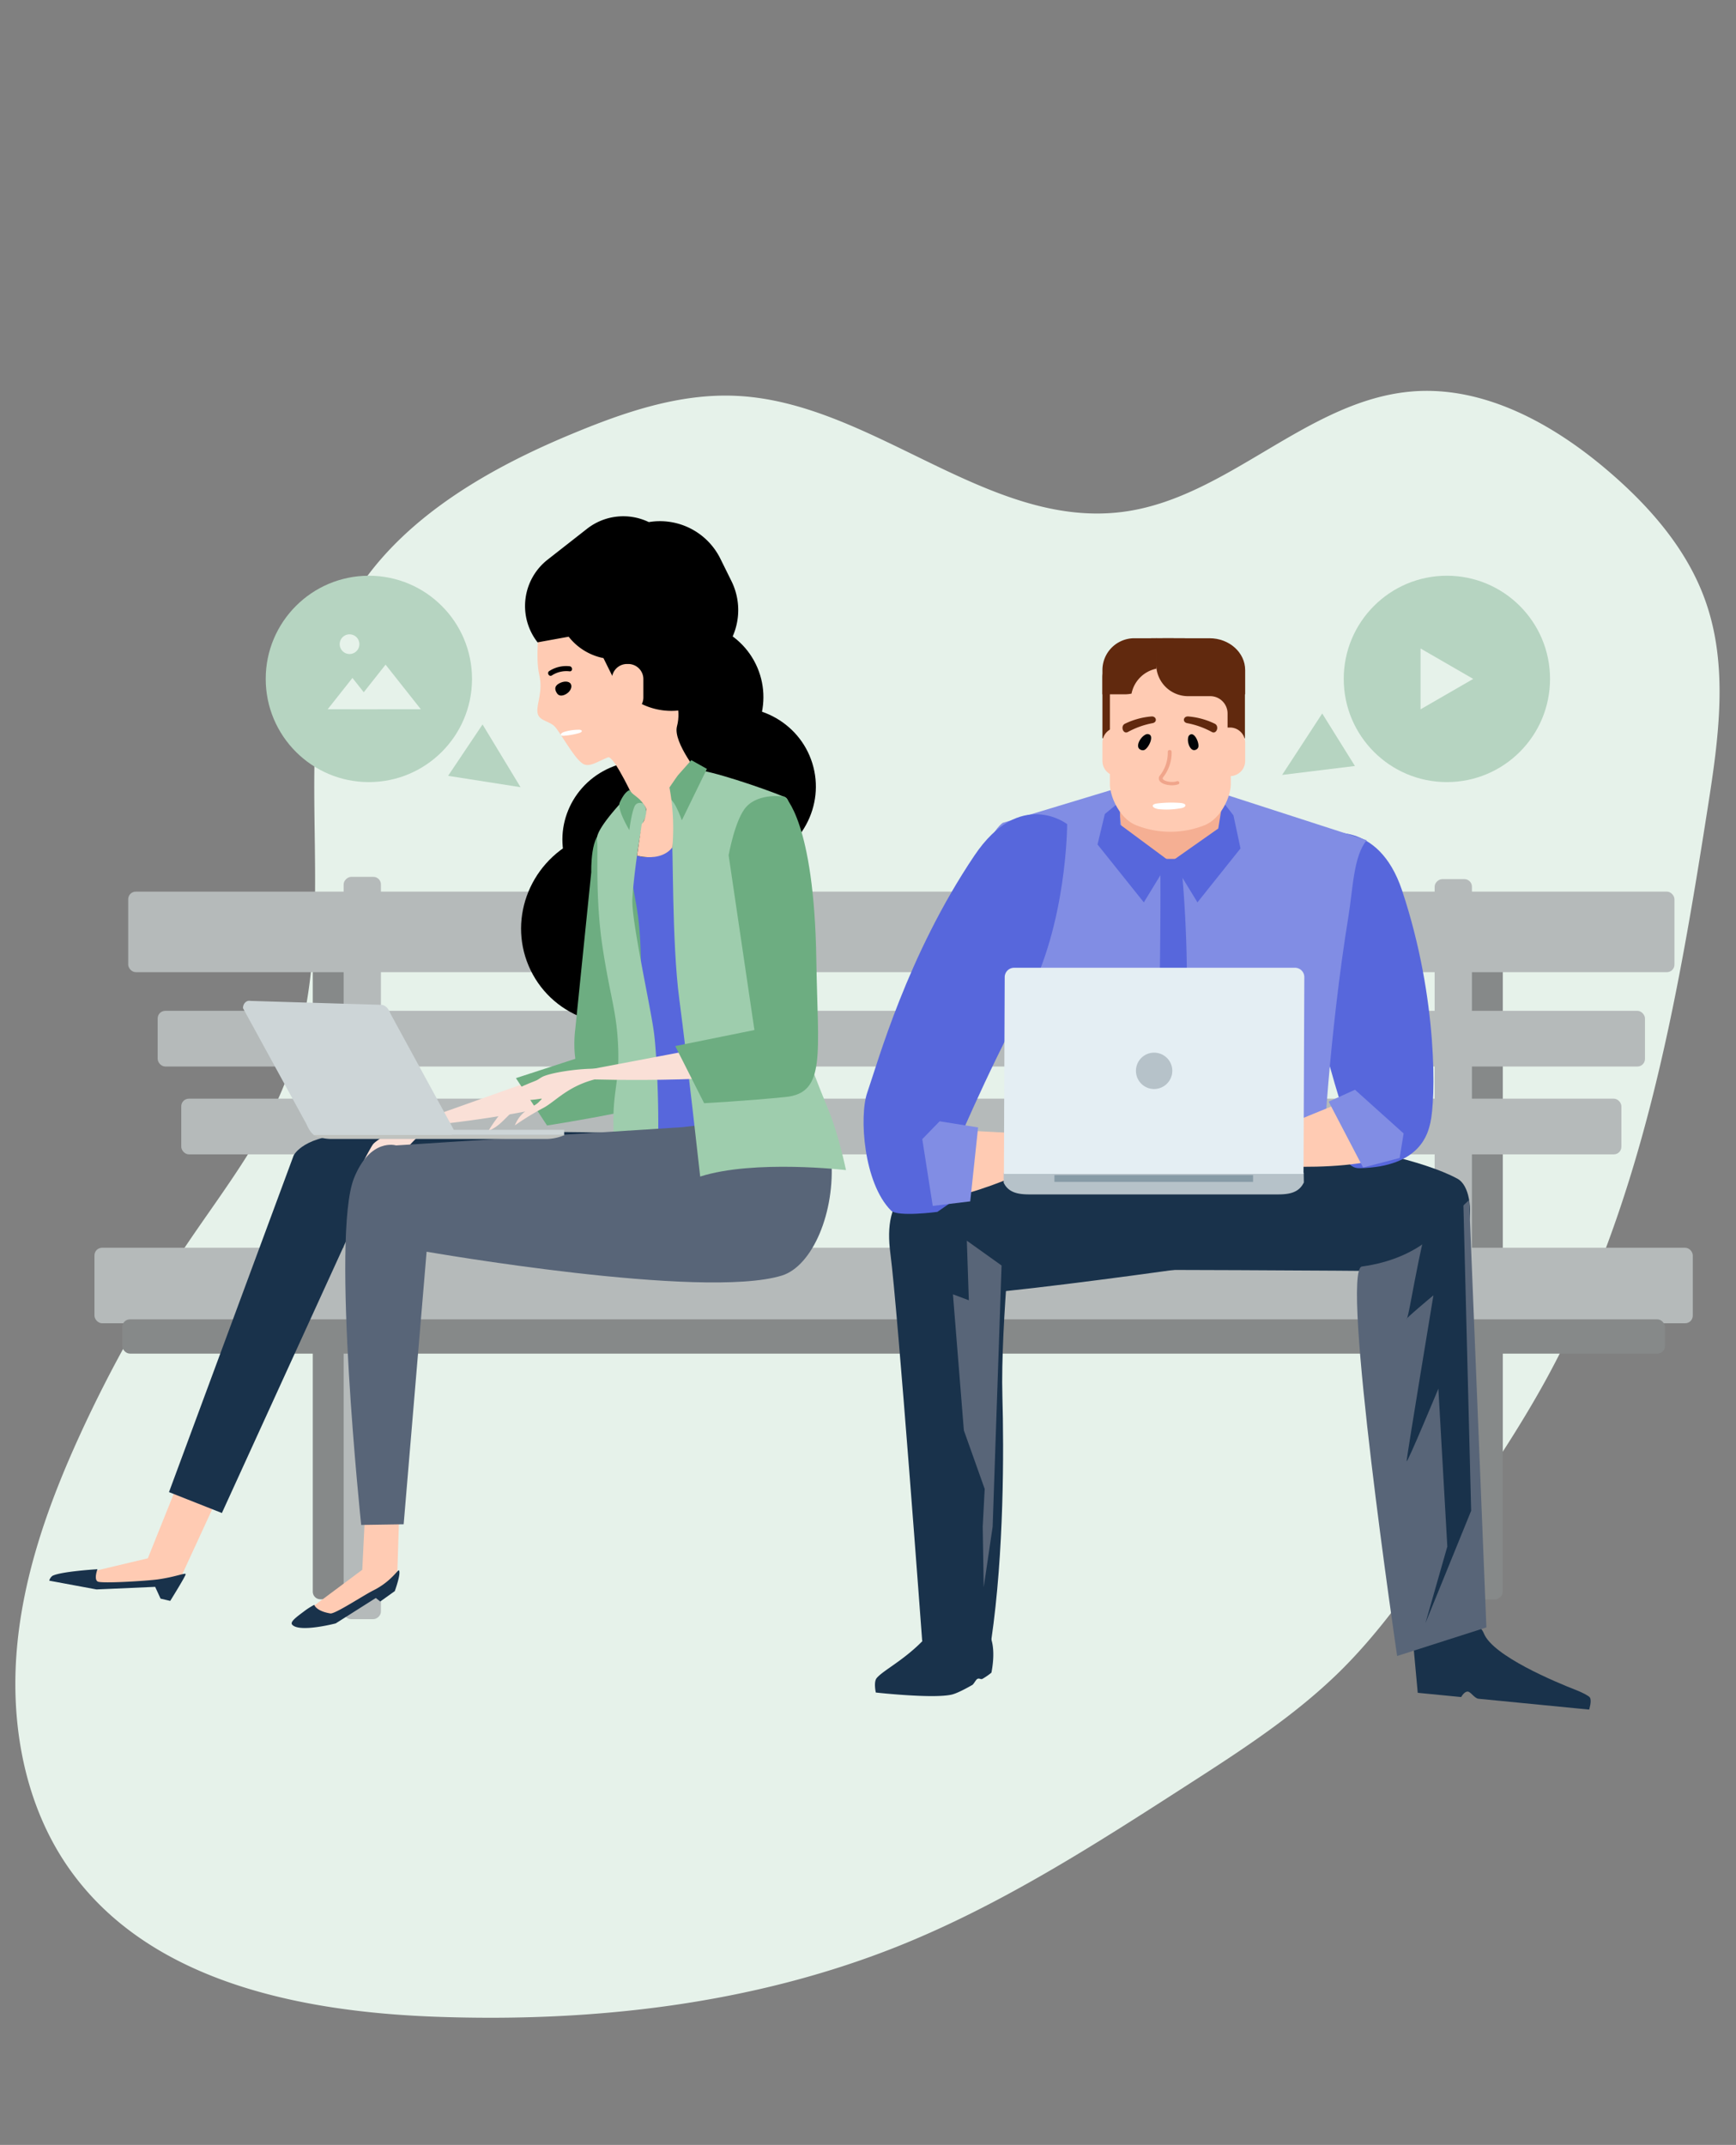 <svg xmlns="http://www.w3.org/2000/svg" xmlns:xlink="http://www.w3.org/1999/xlink" width="740" height="914" viewBox="0 0 740 914">
  <rect x="0" y="0" width="740" height="914" fill="#808080" stroke="none"/>
  <defs>
    <clipPath id="clip-illustration-key_issues-remove_images_posts_or_other_content">
      <rect width="740" height="914"/>
    </clipPath>
  </defs>
  <g id="illustration-key_issues-remove_images_posts_or_other_content" data-name="illustration-key issues-remove images, posts or other content" clip-path="url(#clip-illustration-key_issues-remove_images_posts_or_other_content)">
    <path id="Path_142191" data-name="Path 142191" d="M374.841,42.555c-28.2-.2-55.423-9.723-82.721-17.089A568.689,568.689,0,0,0,200.148,8.672C167.21,5.431,133.6,5.136,101.635,13.779S39.368,40.492,21.019,68.286C-10.19,115.33-1.692,178.185,14.7,232.3c19.477,64.23,48.881,126.1,92.5,176.781,30.983,35.945,68.508,65.507,105.808,94.872,21.056,16.6,42.263,33.2,66.177,45.177,22.26,11.1,46.324,17.776,70.238,24.356,25.568,7.071,51.137,14.142,77.232,18.562,83.323,14.044,168.6.491,251.849-14.339,29.328-5.205,59.86-11.1,83.173-29.758,18.2-14.535,30.231-35.553,38.8-57.356,11.205-28.481,17-61.48,4.813-89.569-18.048-41.445-68.959-59.811-88.888-100.372-25.568-51.954,9.626-116.282-6.843-171.87-6.843-23.178-22.109-42.722-38.052-60.695C633.533,25.171,584.728-11.855,524.867,3.565,474.182,16.627,429.211,42.947,374.841,42.555Z" transform="translate(-39.184 797.648) rotate(-71)" fill="#e6f2ea"/>
    <g id="Group_19372" data-name="Group 19372" transform="translate(-2615.16 -3733.595)">
      <g id="Group_16982" data-name="Group 16982" transform="translate(2655.431 4107.245)">
        <rect id="Rectangle_15520" data-name="Rectangle 15520" width="294.283" height="16.093" rx="3.232" transform="translate(584.232 307.879) rotate(-90)" fill="#868989"/>
        <rect id="Rectangle_15521" data-name="Rectangle 15521" width="315.358" height="15.892" rx="3.232" transform="translate(571.273 316.324) rotate(-90)" fill="#b5baba"/>
        <rect id="Rectangle_15522" data-name="Rectangle 15522" width="295.184" height="16.093" rx="3.232" transform="translate(93.05 307.853) rotate(-90)" fill="#868989"/>
        <rect id="Rectangle_15523" data-name="Rectangle 15523" width="316.324" height="15.892" rx="3.232" transform="translate(106.21 316.324) rotate(-90)" fill="#b5baba"/>
        <rect id="Rectangle_15524" data-name="Rectangle 15524" width="681.306" height="32.175" rx="3.232" transform="translate(0 158.053)" fill="#b5baba"/>
        <rect id="Rectangle_15525" data-name="Rectangle 15525" width="657.579" height="14.601" rx="3.232" transform="translate(11.863 188.57)" fill="#868989"/>
        <rect id="Rectangle_15526" data-name="Rectangle 15526" width="613.88" height="23.732" rx="3.232" transform="translate(36.996 94.529)" fill="#b5baba"/>
        <rect id="Rectangle_15527" data-name="Rectangle 15527" width="633.987" height="23.732" rx="3.232" transform="translate(26.942 57.093)" fill="#b5baba"/>
        <rect id="Rectangle_15528" data-name="Rectangle 15528" width="659.12" height="34.323" rx="3.232" transform="translate(14.376 6.302)" fill="#b5baba"/>
      </g>
      <path id="Path_133779" data-name="Path 133779" d="M3010.632,4223.587s90.992.195,126.117.723c24.3.366,26.513-34.273,16.926-39.494-29.1-15.838-119.894-23.978-119.894-23.978l-61.769,56.718S2975.48,4217.466,3010.632,4223.587Z" transform="translate(82.803 51.096)" fill="#19324b"/>
      <path id="Path_133780" data-name="Path 133780" d="M3073.244,4062.337s23.388-6.548,33.57,24.006c15.632,46.886,14.248,89.879,12.075,99.046-1,4.214-4.008,18.79-30.151,19.345-10.588.229-6.354-22.485-6.354-22.485s-6.8-19.288-14.04-51.929S3073.244,4062.337,3073.244,4062.337Z" transform="translate(105.986 26.664)" fill="#5767dc"/>
      <path id="Path_133781" data-name="Path 133781" d="M3118.862,4068.776l-60.006-19.4-45.414-3.052-49.76,15.061s-16.285,11.216-1.169,47.293,9.306,92.592,9.306,92.592l128.373,4.114s2.428-52.247,10.94-104.509C3113.024,4089.2,3113.261,4075.478,3118.862,4068.776Z" transform="translate(78.877 22.861)" fill="#818de4"/>
      <path id="Path_133782" data-name="Path 133782" d="M3016.113,4202.116h6.543a544.221,544.221,0,0,0-1.01-152.778q-2.962,1.767-5.921,3.523C3017.38,4104.274,3014.559,4155.692,3016.113,4202.116Z" transform="translate(93.557 23.605)" fill="#5767dc"/>
      <g id="Group_16983" data-name="Group 16983" transform="translate(3088.9 4024.629)">
        <path id="Path_133783" data-name="Path 133783" d="M3045.631,4072.319c-.884,6.948-6.549,12.964-12.513,13.242h-16.956c-5.962-.278-11.631-6.294-12.51-13.242q-2.081-17.153-4.166-34.32c-.933-6.857,3.143-20.63,12.17-24.7a32.381,32.381,0,0,1,25.97,0c9.02,4.067,13.1,17.844,12.17,24.7Q3047.717,4055.168,3045.631,4072.319Z" transform="translate(-2999.355 -4010.58)" fill="#f5af93"/>
      </g>
      <path id="Path_133784" data-name="Path 133784" d="M3025.131,4076.414l-10.77,17.655-19.737-24.674,3.111-12.982,6.4-5.255.084,9.77Z" transform="translate(88.379 24.054)" fill="#5767dc"/>
      <path id="Path_133785" data-name="Path 133785" d="M3020.146,4076.434l10.769,17.655,18.359-22.985-3.011-14.089-4.605-5.939-1.865,11.537Z" transform="translate(94.671 24.034)" fill="#5767dc"/>
      <path id="Path_133786" data-name="Path 133786" d="M3022.823,3995.293a13.561,13.561,0,0,0-11.349,6.133h-4.661a10.523,10.523,0,0,0-10.516,10.521v25.976h7.4v-10.564a7.4,7.4,0,0,1,7.4-7.393h2a13.571,13.571,0,0,0,13.567-13.574v-11.1Z" transform="translate(88.791 10.281)" fill="#61290e"/>
      <path id="Path_133787" data-name="Path 133787" d="M3009.713,4040.074a6.431,6.431,0,0,1-6.436,6.433h-.535a6.443,6.443,0,0,1-6.444-6.433v-7.819a6.451,6.451,0,0,1,6.444-6.441h.535a6.456,6.456,0,0,1,5.9,3.839" transform="translate(88.791 17.805)" fill="#ffcbb3"/>
      <path id="Path_133788" data-name="Path 133788" d="M3012.956,4005.609v-10.316h24.907c8.384,0,15.173,6.078,15.173,13.571v10.316H3028.12C3019.745,4019.181,3012.956,4013.106,3012.956,4005.609Z" transform="translate(92.898 10.281)" fill="#61290e"/>
      <path id="Path_133789" data-name="Path 133789" d="M3050.378,4056.257c-.029,5.4-4.144,14.535-10.982,17.422a39.443,39.443,0,0,1-29.566,0c-6.843-2.887-10.941-12.02-10.974-17.422v-45.943c-.041-5.43,5.373-9.992,12.059-10.128h27.4c6.675.125,12.1,4.692,12.064,10.128Z" transform="translate(89.422 11.487)" fill="#ffcbb3"/>
      <path id="Path_133790" data-name="Path 133790" d="M3025.981,3995.293a13.554,13.554,0,0,1,11.352,6.133h4.657a10.524,10.524,0,0,1,10.52,10.521v25.976h-7.4v-10.564a7.405,7.405,0,0,0-7.407-7.393h-9.449a13.57,13.57,0,0,1-13.57-13.574v-11.1Z" transform="translate(93.325 10.281)" fill="#61290e"/>
      <path id="Path_133791" data-name="Path 133791" d="M3034.348,4032.252a6.437,6.437,0,0,1,6.437-6.438h.538a6.443,6.443,0,0,1,6.439,6.438v7.814a6.446,6.446,0,0,1-6.439,6.44h-.538a6.462,6.462,0,0,1-5.894-3.833" transform="translate(98.172 17.805)" fill="#ffcbb3"/>
      <path id="Path_133792" data-name="Path 133792" d="M3019.217,4008.278a13.873,13.873,0,0,0,.264-2.669v-10.316h-9.607a13.571,13.571,0,0,0-13.576,13.571v10.316h9.619a13.809,13.809,0,0,0,2.78-.293A13.568,13.568,0,0,1,3019.217,4008.278Z" transform="translate(88.791 10.281)" fill="#61290e"/>
      <path id="Path_133793" data-name="Path 133793" d="M2919.254,4355.079c-1.4,1.7-.374,6.162-.374,6.162s24.492,2.729,32.372.877c2.048-.479,5.511-2.246,8.769-4.113.551-.316,1.521-2.194,2.055-2.507.982-.589,1.5.389,2.341-.137a27.58,27.58,0,0,0,3.741-2.588c2.151-11.232-.709-15.761-.709-15.761s-20.858-6.932-24.766-2.1C2933.486,4346.295,2922.323,4351.356,2919.254,4355.079Z" transform="translate(69.615 93.591)" fill="#19324b"/>
      <path id="Path_133794" data-name="Path 133794" d="M3102.759,4343.06l1.7,18.5,18.523,1.811s1.28-2.469,2.847-2.32c1.324.132,2.78,2.875,4.57,3.048,3.9.388,8.22.8,9.949.969,3.475.345,37.173,3.642,37.173,3.642s1.218-3.737.318-5.153c-.46-.722-3.442-2.209-5.446-2.989-9.311-3.623-35.877-14.7-39.746-24.309C3127.949,4324.571,3102.759,4343.06,3102.759,4343.06Z" transform="translate(115.039 93.39)" fill="#19324b"/>
      <g id="Group_16984" data-name="Group 16984" transform="translate(3127.15 4202.178)">
        <path id="Path_133795" data-name="Path 133795" d="M3092.673,4153.033l-62.633,25.58s44.432,6.339,72.209.68C3121.026,4175.461,3093.529,4152.218,3092.673,4153.033Z" transform="translate(-3030.04 -4153.012)" fill="#ffcbb3"/>
      </g>
      <path id="Path_133796" data-name="Path 133796" d="M2976.809,4185.251s-6.032,57.189-5.169,87.428c.648,22.8.719,66.521-4.715,103.772-.332,2.277-29.468.558-29.468.558S2927,4235.227,2923.9,4211.872,2929.824,4171.673,2976.809,4185.251Z" transform="translate(70.806 55.918)" fill="#19324b"/>
      <path id="Path_133797" data-name="Path 133797" d="M3120.6,4197.334s-9.391,14.824-35.136,18.335c-9.311,1.265,15,165.97,15,165.97l38.045-12.176-7.354-182.149Z" transform="translate(110.251 57.623)" fill="#586578"/>
      <path id="Path_133798" data-name="Path 133798" d="M3053.637,4222.215s-49.74,7.1-82.94,10.578c-12.17,1.271-22.711-32.8-24.12-34.277-8.888-9.306-17.655-8.13-17.351-8.461,7.191-7.776,44.438-15,83.362-24.127s44.854-3.378,44.854-3.378Z" transform="translate(72.253 51.077)" fill="#19324b"/>
      <path id="Path_133799" data-name="Path 133799" d="M3012.587,4165.929c-38.923,9.129-76.17,16.351-83.362,24.127-.3.331,8.463-.845,17.351,8.461.386.407,2.623,11.327,4.233,15.236-6.346-11.428,85.124-43.678,104.892-52.023C3052.013,4160.551,3041.25,4159.207,3012.587,4165.929Z" transform="translate(72.253 51.076)" fill="#19324b"/>
      <path id="Path_133800" data-name="Path 133800" d="M2965.912,4211.81l-3.808,111.3-3.807,25.813-.426-25.813.846-16.08-8.883-24.967-4.654-57.974,6.772,2.536-.851-25.393Z" transform="translate(76.188 61.054)" fill="#586578"/>
      <path id="Path_133801" data-name="Path 133801" d="M3115.143,4184.262l9.313,2.539,3.385,133.717-19.464,47.819,9.309-32.583-3.812-67.284s-13.541,32.585-13.541,30.9,11.427-70.673,11.427-70.673-12.7,10.579-11.427,10.154S3107.953,4190.606,3115.143,4184.262Z" transform="translate(114.419 56.87)" fill="#19324b"/>
      <path id="Path_133802" data-name="Path 133802" d="M3001.4,4059.676s-20-15.668-39.554,13.407c-28.667,42.6-41.106,87.924-45.673,101.038-3.48,10.063-1.559,38.5,10.161,50.22,2.819,2.821,19.746.561,19.746.561l11.112-7.684-4.652-8.949-.252-7.064s14.211-34.27,31.663-66.672S3001.4,4059.676,3001.4,4059.676Z" transform="translate(68.653 25.115)" fill="#5767dc"/>
      <g id="Group_16986" data-name="Group 16986" transform="translate(3016.207 4211.195)">
        <path id="Path_133803" data-name="Path 133803" d="M2946.013,4163.337l64.912,3.392s-62.521,28.681-64.593,23.738C2934.614,4162.455,2946.013,4163.337,2946.013,4163.337Z" transform="translate(-2941.04 -4159.485)" fill="#ffcbb3"/>
        <g id="Group_16985" data-name="Group 16985" transform="translate(40.13)">
          <path id="Path_133804" data-name="Path 133804" d="M2973.792,4162.1c3.79-1.822,3.448-1.857,3.448-1.857s3.469,4.127,8.484,4.89c2.494.384,10.549.489,10.549.489l11.959.288,5.548-.309s3.125-.409,3.955.125c2.416,1.551.345,2.793.345,2.793l-21.419,3.038,20.589,2.557s2.581.758,2.705,2.16c.112,1.309-.752,1.267-.752,1.267l-23.914,2.558,10.483,2.493s2.517.812,2.7,2.174c.21,1.483.308,1.886.308,1.886l-21.994-2.159S2969.995,4163.931,2973.792,4162.1Z" transform="translate(-2973.233 -4160.246)" fill="#ffcbb3"/>
          <path id="Path_133805" data-name="Path 133805" d="M2993.169,4172.361l14.392,2.628s3.281.233,4.746,1.288a1.928,1.928,0,0,1,.689,2.687l-22.069-1.849Z" transform="translate(-2968.87 -4157.259)" fill="#ffcbb3"/>
        </g>
      </g>
      <g id="Group_16989" data-name="Group 16989" transform="translate(3042.982 4145.985)">
        <path id="Path_133806" data-name="Path 133806" d="M3090.416,4182.278c.025-.049.051-.087.071-.132l-.071-4.088H2962.529v4.088a.245.245,0,0,0,0,.132l.434.767c2.179,3.553,6.085,4.184,10.558,4.184h105.9c4.474,0,8.381-.631,10.562-4.184Z" transform="translate(-2962.519 -4090.644)" fill="#b6c2c9"/>
        <g id="Group_16987" data-name="Group 16987" transform="translate(21.643 88.359)">
          <rect id="Rectangle_15529" data-name="Rectangle 15529" width="84.683" height="2.887" fill="#879ba6"/>
        </g>
        <g id="Group_16988" data-name="Group 16988" transform="translate(0.107)">
          <path id="Path_133807" data-name="Path 133807" d="M3090.318,4195.789l.345-83.856a3.981,3.981,0,0,0-3.989-4H2966.966a4.027,4.027,0,0,0-4.02,4l-.34,83.856Z" transform="translate(-2962.605 -4107.933)" fill="#e4eef3"/>
          <path id="Path_133808" data-name="Path 133808" d="M3023.259,4144.7a7.791,7.791,0,0,1-7.781,7.753,7.748,7.748,0,1,1,7.781-7.753Z" transform="translate(-2951.473 -4100.777)" fill="#b6c2c9"/>
        </g>
      </g>
      <path id="Path_133809" data-name="Path 133809" d="M2939.151,4196.483l-4.455-28.458,7.392-7.607,16.4,2.62-3.352,31.5Z" transform="translate(73.603 50.992)" fill="#818de4"/>
      <path id="Path_133810" data-name="Path 133810" d="M3103.914,4178.718l1.7-10.46-20.735-18.624-11.215,5.068,14.667,28.077Z" transform="translate(107.866 48.333)" fill="#818de4"/>
      <path id="Path_133811" data-name="Path 133811" d="M2814.878,4084.759c7.908,16.228,27.75,22.836,44.324,14.762s23.6-27.778,15.694-44.009-27.753-22.839-44.328-14.758S2806.968,4068.528,2814.878,4084.759Z" transform="translate(43.261 20.639)"/>
      <path id="Path_133812" data-name="Path 133812" d="M2801.6,4120.665c9.988,20.487,35.045,28.833,55.969,18.635s29.8-35.069,19.812-55.56-35.039-28.836-55.966-18.637S2791.616,4100.17,2801.6,4120.665Z" transform="translate(39.777 26.419)"/>
      <path id="Path_133813" data-name="Path 133813" d="M2711.852,4280.733l-22.356,48.479-31,.682-15.667-3.173,33.713-8.011L2694.6,4273.7Z" transform="translate(1.645 78.921)" fill="#ffcbb3"/>
      <path id="Path_133814" data-name="Path 133814" d="M2687.722,4327.044l-4.119-.968-2.3-5.021-25.01,1.1-20.134-3.73a3.687,3.687,0,0,1,1.343-2.047c3.559-1.9,19.2-2.837,19.2-2.837s-1.64,4.348.134,5.261,21.078-.281,25.711-.935c7.969-1.131,12.091-3.138,11.738-2.076C2693.766,4317.336,2687.722,4327.044,2687.722,4327.044Z" transform="translate(0 88.744)" fill="#19324b"/>
      <path id="Path_133815" data-name="Path 133815" d="M2827.191,4209.193l-73.089-1.945-54.453,119.193-22.546-8.909,53.121-143.418s4.207-9.08,26.291-9.08c21.475,0,108.183-2.36,118.033.376C2897.917,4171.913,2823.173,4189.388,2827.191,4209.193Z" transform="translate(10.094 51.896)" fill="#19324b"/>
      <path id="Path_133816" data-name="Path 133816" d="M2830.258,4036.993c7.907,16.228,27.753,22.838,44.325,14.759s23.6-27.777,15.7-44-27.754-22.839-44.325-14.762S2822.353,4020.761,2830.258,4036.993Z" transform="translate(47.054 8.862)"/>
      <path id="Path_133817" data-name="Path 133817" d="M2873.414,4210.089s-10.717,2.215-13.69,3.328c-3.977,1.5-15.611-.391-15.611-.391s-1.491-57.431-4.3-77.472-8-25.482-7.963-31.752c.063-10.015.887-12.354,2.65-20.129s-3.4-18.108-1.647-16.13c2.836,3.188,13.453,8.14,23.359-2.829C2857.915,4062.826,2873.414,4210.089,2873.414,4210.089Z" transform="translate(48.248 27.392)" fill="#5767dc"/>
      <path id="Path_133818" data-name="Path 133818" d="M2843.973,4063.433c5.594,18,25.036,27.97,43.427,22.257s28.758-24.942,23.165-42.95-25.038-27.97-43.422-22.251S2838.38,4045.429,2843.973,4063.433Z" transform="translate(50.862 16.095)"/>
      <path id="Path_133819" data-name="Path 133819" d="M2763.974,4288.477l-1.087,33.961-6.922,8.141-18.433,10.626-13.667-2.476,24.092-17.953,1.766-35.625Z" transform="translate(21.623 81.744)" fill="#ffcbb3"/>
      <path id="Path_133820" data-name="Path 133820" d="M2763.007,4322.785l-6.19,4.424-1.9-1.5-17.089,10.83s-15.563,4.063-18.567.525c-.97-1.138,1.531-3.033,5-5.608a29.555,29.555,0,0,1,4.428-2.831s.7,2.654,6.859,3.673c1.97.323,14.158-7.748,18.343-9.831,7.525-3.748,10.515-9.019,10.89-8.527C2765.773,4315.229,2763.007,4322.785,2763.007,4322.785Z" transform="translate(20.437 88.834)" fill="#19324b"/>
      <path id="Path_133821" data-name="Path 133821" d="M3025.631,4029.553a1.675,1.675,0,0,1,1.209-1.431c1.894-.4,3.783,4.294,3.014,5.758a2.023,2.023,0,0,1-1.146.906C3026.612,4035.525,3025.141,4031.739,3025.631,4029.553Z" transform="translate(96 18.369)" fill="#000407"/>
      <path id="Path_133822" data-name="Path 133822" d="M3011.485,4028.371a1.818,1.818,0,0,1,2.032-.015c1.672,1.271-.86,6.149-2.609,6.55a2.2,2.2,0,0,1-1.556-.3C3007.262,4033.4,3009.338,4029.514,3011.485,4028.371Z" transform="translate(91.796 18.358)" fill="#000407"/>
      <g id="Group_16990" data-name="Group 16990" transform="translate(3109.137 4053.192)">
        <path id="Path_133823" data-name="Path 133823" d="M3022.206,4048.478c-2.362.258-5.065-.386-6.12-1.605a1.92,1.92,0,0,1,.083-2.659,15.77,15.77,0,0,0,3.23-9.946.771.771,0,0,1,.771-.771.76.76,0,0,1,.86.651,16.893,16.893,0,0,1-3.548,10.882c-.394.474-.272.74-.083.958.8.922,3.837,1.5,5.846.823a.837.837,0,0,1,1.044.408.713.713,0,0,1-.5.923A7.564,7.564,0,0,1,3022.206,4048.478Z" transform="translate(-3015.59 -4033.493)" fill="#f0a58b"/>
      </g>
      <g id="Group_16991" data-name="Group 16991" transform="translate(3106.542 4075.631)">
        <path id="Path_133824" data-name="Path 133824" d="M3024.592,4051.573a48.91,48.91,0,0,0-9.533.308c-2.579.461-1.713,1.979.916,2.377a33.541,33.541,0,0,0,9.526-.392c2.521-.393,2.953-2.194-.909-2.293Z" transform="translate(-3013.508 -4051.494)" fill="#fff"/>
      </g>
      <path id="Path_133825" data-name="Path 133825" d="M2803.88,3992.358s-1.715,13.412,0,20.621-1.253,12.375-.763,15.979,4.576,3.544,7.025,5.707,8.1,13.236,12.115,16.044c2.832,1.979,6.39-.82,10.919-2.586,2.573-1,11.928,19.5,11.928,19.5l27.8-11.125s-12.157-14.662-10.32-21.6C2870.317,4005.717,2804.615,3973.828,2803.88,3992.358Z" transform="translate(41.149 8.202)" fill="#ffcbb3"/>
      <path id="Path_133826" data-name="Path 133826" d="M2815.791,4011.085c-.783-1.269-3.083-1.309-5.138-.09s-1.561,2.76-.778,4.028,2.164,1.28,3.613.567C2815.634,4014.532,2816.574,4012.353,2815.791,4011.085Z" transform="translate(42.662 13.933)"/>
      <path id="Path_133827" data-name="Path 133827" d="M2807.253,4006.915a13.247,13.247,0,0,1,8.637-2.037c1.395.151,1.411,2.316,0,2.163a11.3,11.3,0,0,0-7.525,1.742C2807.173,4009.545,2806.067,4007.674,2807.253,4006.915Z" transform="translate(42.057 12.624)"/>
      <g id="Group_16992" data-name="Group 16992" transform="translate(2854.186 4044.541)">
        <path id="Path_133828" data-name="Path 133828" d="M2818.353,4028.145a32.085,32.085,0,0,1-6.163,1.008c-1.715.03-1.351-1.053.287-1.643a22,22,0,0,1,6.169-.954c1.669-.067,2.174,1.035-.293,1.588Z" transform="translate(-2811.064 -4026.554)" fill="#fff"/>
      </g>
      <g id="Group_16993" data-name="Group 16993" transform="translate(2768.48 4189.96)">
        <path id="Path_133829" data-name="Path 133829" d="M2847.109,4145.618s1.226,5.47-25.127,12.156-66.7,9.99-66.7,9.99l59.357-21.118S2837.72,4139.656,2847.109,4145.618Z" transform="translate(-2739.111 -4143.211)" fill="#fae0d7"/>
        <path id="Path_133830" data-name="Path 133830" d="M2779.706,4160.782c-12.428,3.563-15.979,11.324-20.355,14.67a91.6,91.6,0,0,0-8.464,7.656c1.247-6.105,5.218-7.412,6.738-9.71s1.238-1.285-3.282-.349c-2.565.536-5.718,6.245-8.2,9.617-2.152,2.91-3.832,3.584-3.832,3.584a57.305,57.305,0,0,1,5-10.2,65.762,65.762,0,0,1,10.074-12.17c2.353-1.8,10.589-4.472,16.732-5.385C2781.058,4157.472,2788.663,4158.215,2779.706,4160.782Z" transform="translate(-2742.309 -4139.552)" fill="#fae0d7"/>
        <path id="Path_133831" data-name="Path 133831" d="M2757.848,4162.771s-8.827,5.147-10.138,6.886c-.911,1.2-4.305,7.708-4.305,7.708a12.968,12.968,0,0,0,4.894-4.121C2749.8,4170.726,2757.848,4162.771,2757.848,4162.771Z" transform="translate(-2742.039 -4138.389)" fill="#fae0d7"/>
      </g>
      <path id="Path_133832" data-name="Path 133832" d="M2822.417,4138.9s24.483-5.458,26.958,9.278c1.412,8.374-3.26,12.776-10.694,14.295-13.814,2.821-29.683,5.287-29.683,5.287l-13.256-20.186Z" transform="translate(39.345 45.442)" fill="#6dad81"/>
      <path id="Path_133833" data-name="Path 133833" d="M2816.107,4145.568l6.822-66.928s-.49-17.509,5.818-17.144c9.1.515,10.838,15.632,11.625,21.056,1.612,11.062,3.939,15.409,3.763,43.249-.112,17.168,1.107,36.555.026,48.141-.743,7.977-8.518-.892-16.62-1.652C2812.44,4170.873,2816.107,4145.568,2816.107,4145.568Z" transform="translate(44.269 26.602)" fill="#6dad81"/>
      <path id="Path_133834" data-name="Path 133834" d="M2837.463,4048.3s-14.575,14.68-13.989,19.512-.891,25.1,2.452,46.677,6.034,26.932,6.583,42.693-3.094,19.263-1.771,38.607c1.033,15.15,3.408,28.511,3.408,28.511a12.608,12.608,0,0,0,12.073-3.691c5.189-5.631,3.321-58.311,1.4-71.278s-9.535-47-9.075-56.03,3.379-30.615,4.975-33.453C2847.521,4052.759,2838.617,4049.039,2837.463,4048.3Z" transform="translate(46.177 23.349)" fill="#9ecdad"/>
      <path id="Path_133835" data-name="Path 133835" d="M2835.529,4047.214a7.681,7.681,0,0,0,1.8,1.961,32.465,32.465,0,0,1,4.286,3.88s-2.92-1.4-4.034,1.117c-1.366,3.09-2.209,10.077-2.209,10.077s-5.384-8.9-4.1-11.728C2833.587,4047.4,2835.529,4047.214,2835.529,4047.214Z" transform="translate(48.056 23.082)" fill="#6dad81"/>
      <path id="Path_133836" data-name="Path 133836" d="M2905.309,4144.22l-8.817,20.832-15.153,1.852-122.314,7.789s-10.942-3.378-17.909,13.913c-9.921,24.606,3.051,147.815,3.051,147.815l18.107-.278,9.779-116.159s117.562,20.567,151.417,10.171c12.991-3.992,22.92-26.937,21.065-50.119-1.448-18.16-13.575-34.866-13.575-34.866Z" transform="translate(24.955 46.998)" fill="#586578"/>
      <path id="Path_133837" data-name="Path 133837" d="M2861.9,4213.612s-5.678-51.268-8.9-75.541-2.513-64.99-3.251-70.832-3.8-14.238-3.8-14.238,5.9-13.242,13.62-12.811c6.792.384,28.206,7.556,38.577,11.77,7.17,2.918,3.413,84.651,4.055,88.955,2.32,15.521,9.941,33.311,14.879,45.6,3.93,9.765,6.978,24.353,6.978,24.353S2884.908,4206.256,2861.9,4213.612Z" transform="translate(51.725 21.348)" fill="#9ecdad"/>
      <path id="Path_133838" data-name="Path 133838" d="M2858.036,4036.961l-5.755,6.494s-8.036,11.112-5.425,9.555c3.319-1.982,7.119,9.612,7.119,9.612l10.7-21.942Z" transform="translate(51.818 20.554)" fill="#6dad81"/>
      <g id="Group_16994" data-name="Group 16994" transform="translate(2823.431 4177.121)">
        <path id="Path_133839" data-name="Path 133839" d="M2914.923,4137.9s8.944,6.346-24.863,9.827-84.244.977-84.244.977l77.326-14.653S2904.465,4129.732,2914.923,4137.9Z" transform="translate(-2781.603 -4132.911)" fill="#fae0d7"/>
        <path id="Path_133840" data-name="Path 133840" d="M2837.439,4145.882c-16.036,2.1-21.9,10.295-27.94,13.393a115.185,115.185,0,0,0-11.913,7.321c2.7-6.689,7.858-7.552,10.178-9.91s1.775-1.253-3.985-.9c-3.272.206-8.261,6.154-11.969,9.569-3.218,2.95-5.417,3.447-5.417,3.447a66.407,66.407,0,0,1,8.131-10.712c5.689-5.94,12.991-11.254,14.768-12.168,3.256-1.667,13.924-3.405,21.691-3.483C2839.738,4142.356,2848.991,4144.366,2837.439,4145.882Z" transform="translate(-2786.392 -4130.561)" fill="#fae0d7"/>
        <path id="Path_133841" data-name="Path 133841" d="M2809.556,4145.38s-11.872,4.437-13.829,6.193c-1.358,1.219-6.8,8.021-6.8,8.021s4.489-1.283,6.829-3.887S2809.556,4145.38,2809.556,4145.38Z" transform="translate(-2785.766 -4129.836)" fill="#fae0d7"/>
      </g>
      <path id="Path_133842" data-name="Path 133842" d="M2883.969,4148.939l-10.993-74.469s2.725-15.341,7.481-20.593c5.65-6.231,16.408-4.376,16.408-4.376s12.58,10.316,13.485,69.282c.619,40.349,4.318,56.942-13.07,58.694-16.23,1.641-34.752,2.647-34.752,2.647l-12.31-24.351Z" transform="translate(52.775 23.582)" fill="#6dad81"/>
      <g id="Group_16995" data-name="Group 16995" transform="translate(2718.744 4160.051)">
        <rect id="Rectangle_15530" data-name="Rectangle 15530" width="106.714" height="2.198" transform="translate(30.19 54.994)" fill="#cdd5d7"/>
        <path id="Path_133843" data-name="Path 133843" d="M2792.215,4174.086a2.915,2.915,0,0,1-2.7,3.08h-54.726c-1.483,0-3.511-1.083-5.33-5.4l-27.049-49.4c0-2.15,1.666-3.438,3.155-3.092l56.148,1.691c1.491.344,2.7,1.484,3.547,3.737Z" transform="translate(-2702.41 -4119.218)" fill="#cdd5d7"/>
        <path id="Path_133844" data-name="Path 133844" d="M2779.706,4165.1h53.983a19.96,19.96,0,0,1-8.741,1.686h-89.931a19.922,19.922,0,0,1-8.734-1.686Z" transform="translate(-2696.524 -4107.906)" fill="#bfc2bf"/>
      </g>
      <path id="Path_133845" data-name="Path 133845" d="M2886.784,3981.108l-4.7-9.5a28.719,28.719,0,0,0-30.463-15.53,25.076,25.076,0,0,0-26.336,2.842l-16.8,13.156a25.1,25.1,0,0,0-4.287,35.241l13.256-2.4a24.986,24.986,0,0,0,14.828,9.117l3.249,6.561a28.672,28.672,0,0,0,37.977,13.153l.4-15.086A27.823,27.823,0,0,0,2886.784,3981.108Z" transform="translate(40.113 0)"/>
      <path id="Path_133846" data-name="Path 133846" d="M2828.559,4010.529a6.436,6.436,0,0,1,6.437-6.437h.537a6.443,6.443,0,0,1,6.438,6.438v7.815a6.445,6.445,0,0,1-6.438,6.44H2835a6.459,6.459,0,0,1-5.894-3.833" transform="translate(47.436 12.45)" fill="#ffcbb3"/>
      <circle id="Ellipse_1633" data-name="Ellipse 1633" cx="43.969" cy="43.969" r="43.969" transform="translate(3187.95 3978.931)" fill="#b6d4c1"/>
      <path id="Path_133847" data-name="Path 133847" d="M3074.836,4021.013l-17.088,26.178,31.029-3.806Z" transform="translate(103.942 16.622)" fill="#b6d4c1"/>
      <path id="Path_133848" data-name="Path 133848" d="M2772.543,4046.658l30.885,4.84-16.2-26.734Z" transform="translate(33.625 17.546)" fill="#b6d4c1"/>
      <path id="Path_133849" data-name="Path 133849" d="M3127.534,4011.755l-11.225,6.482-11.228,6.482v-25.927l11.228,6.48Z" transform="translate(115.611 11.143)" fill="#e6f2ea"/>
      <circle id="Ellipse_1634" data-name="Ellipse 1634" cx="43.969" cy="43.969" r="43.969" transform="translate(2728.426 3978.931)" fill="#b6d4c1"/>
      <g id="Group_16997" data-name="Group 16997" transform="translate(2754.842 4003.901)">
        <path id="Path_133850" data-name="Path 133850" d="M2743.863,3998.142a4.193,4.193,0,1,1-4.194-4.191A4.192,4.192,0,0,1,2743.863,3998.142Z" transform="translate(-2730.356 -3993.951)" fill="#e6f2ea"/>
        <g id="Group_16996" data-name="Group 16996" transform="translate(0 12.926)">
          <path id="Path_133851" data-name="Path 133851" d="M2754.134,4004.321l7.517,9.5,7.516,9.5H2739.1l7.519-9.5Z" transform="translate(-2729.462 -4004.321)" fill="#e6f2ea"/>
          <path id="Path_133852" data-name="Path 133852" d="M2741.923,4008.861l5.279,6.67,5.277,6.67h-21.11l5.279-6.67Z" transform="translate(-2731.369 -4003.201)" fill="#e6f2ea"/>
        </g>
      </g>
      <path id="Path_133853" data-name="Path 133853" d="M3037.35,4025.139a31.639,31.639,0,0,0-11.224-3.1c-2.248-.242-2.764,2.462-.532,2.852a35.543,35.543,0,0,1,10.513,3.774C3038.123,4029.7,3039.347,4026.161,3037.35,4025.139Z" transform="translate(95.66 16.871)" fill="#61290e"/>
      <path id="Path_133854" data-name="Path 133854" d="M3004.179,4025.139a31.639,31.639,0,0,1,11.224-3.1c2.248-.242,2.764,2.462.532,2.852a35.548,35.548,0,0,0-10.514,3.774C3003.405,4029.7,3002.181,4026.161,3004.179,4025.139Z" transform="translate(90.483 16.871)" fill="#61290e"/>
      <path id="Path_133855" data-name="Path 133855" d="M2850.974,4046.321l-12.381,5.407s2.58,2.8,2.507,4.224c-.231,4.48-1.94,5.947-1.94,5.947l-2.011,13.446s9.988,2.935,15.065-3.509A95.108,95.108,0,0,0,2850.974,4046.321Z" transform="translate(49.554 22.861)" fill="#ffcbb3"/>
    </g>
  </g>
</svg>
